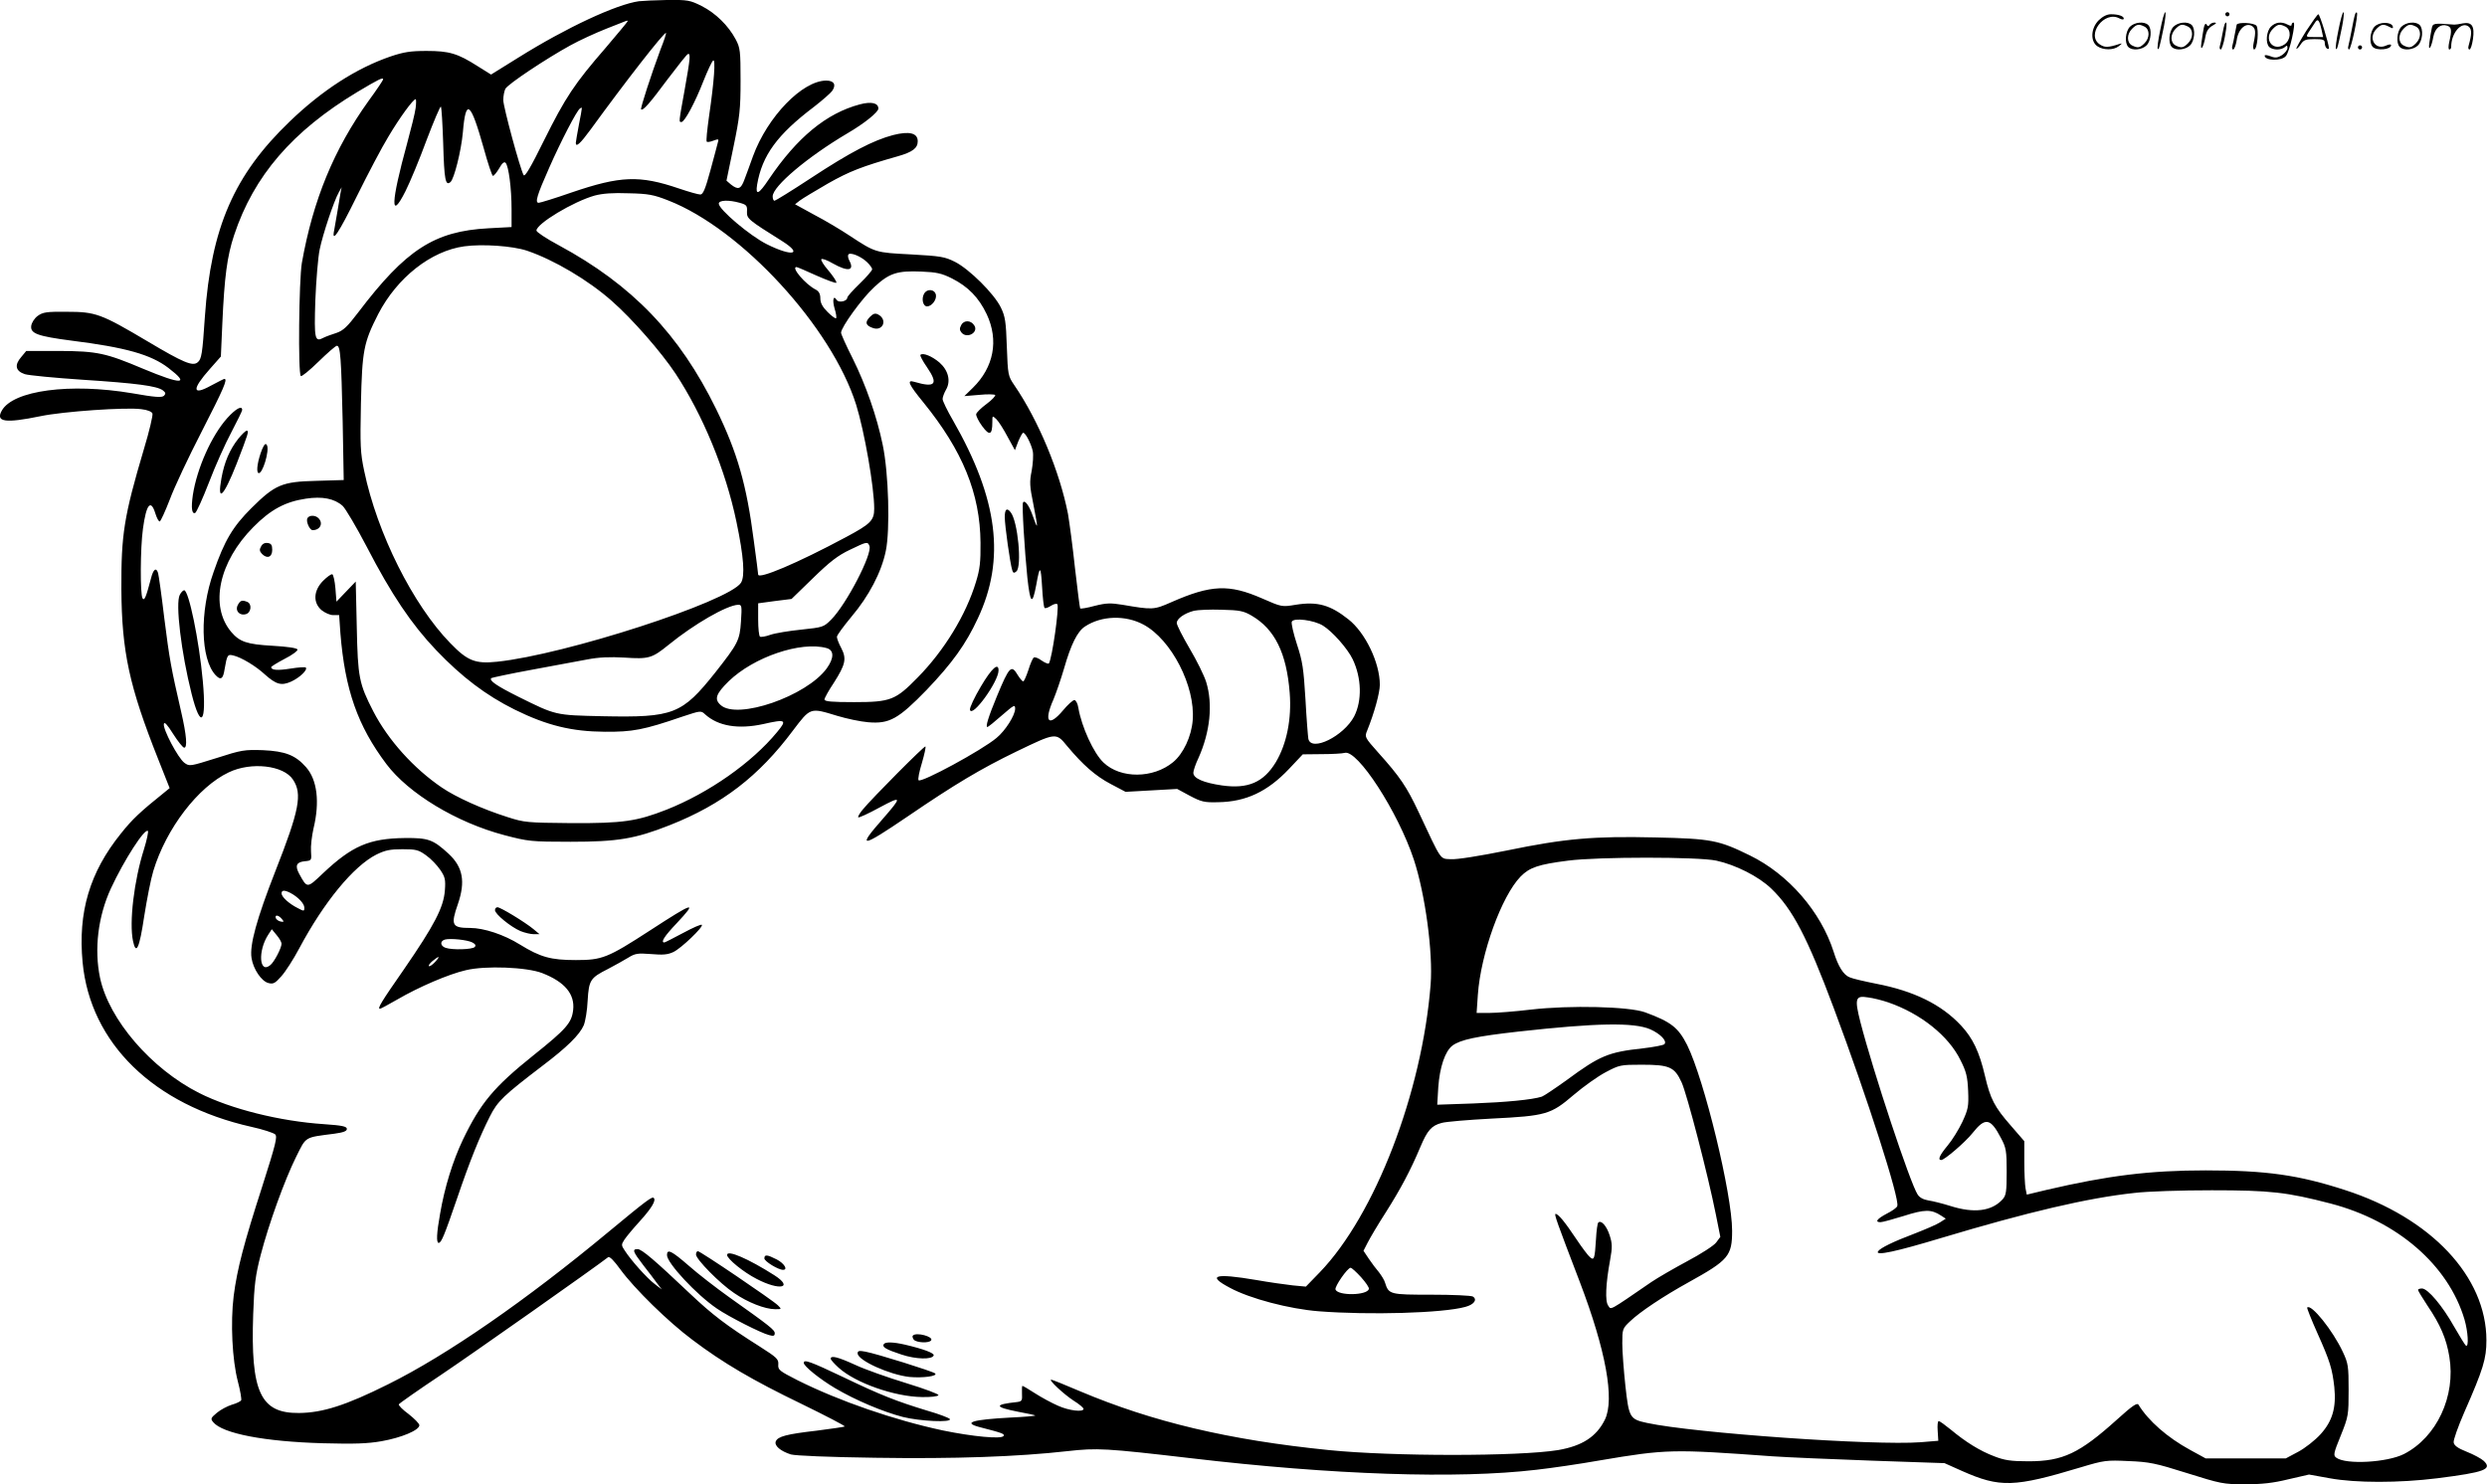 <svg version="1.0" xmlns="http://www.w3.org/2000/svg"
  viewBox="0 0 1200.15 716.372"
 preserveAspectRatio="xMidYMid meet">
<g transform="translate(-0.133,716.884) scale(0.1,-0.1)"
fill="#000000" stroke="none">
<path d="M3085 7163 c-109 -15 -350 -127 -582 -272 l-132 -82 -64 40 c-97 62
-138 74 -247 74 -77 0 -110 -5 -175 -27 -163 -56 -328 -162 -485 -313 -269
-258 -380 -512 -410 -943 -12 -180 -16 -205 -35 -220 -24 -20 -68 -2 -241 101
-226 134 -251 143 -391 143 -98 1 -115 -2 -140 -20 -16 -12 -29 -33 -31 -48
-5 -37 32 -50 193 -71 263 -33 384 -67 469 -132 106 -81 65 -82 -122 -4 -180
76 -221 85 -405 86 l-159 0 -24 -29 c-34 -39 -28 -68 17 -83 19 -6 145 -18
279 -27 262 -17 358 -30 387 -51 14 -11 15 -16 6 -26 -10 -10 -42 -8 -155 12
-298 50 -573 14 -628 -84 -31 -55 16 -62 186 -27 110 23 413 44 487 34 29 -3
51 -12 54 -21 3 -8 -15 -85 -41 -171 -97 -327 -110 -413 -109 -677 2 -302 38
-469 178 -821 l55 -139 -22 -18 c-120 -96 -159 -133 -213 -201 -151 -187 -208
-380 -185 -622 37 -390 342 -688 815 -794 55 -12 106 -29 114 -36 12 -11 3
-47 -62 -251 -89 -276 -121 -398 -138 -529 -16 -129 -7 -309 20 -412 12 -46
19 -87 16 -92 -3 -5 -23 -15 -45 -21 -22 -7 -54 -24 -72 -39 -30 -25 -31 -29
-18 -45 45 -55 247 -94 530 -102 151 -4 215 -2 283 10 96 17 182 53 182 77 0
8 -24 32 -52 54 -29 21 -50 43 -47 47 3 5 94 69 202 141 152 102 748 522 808
569 7 5 28 -16 59 -59 68 -93 231 -253 348 -340 147 -111 290 -195 526 -309
117 -57 211 -106 209 -109 -3 -2 -63 -11 -134 -20 -147 -17 -189 -28 -199 -52
-8 -21 23 -47 73 -63 23 -6 183 -13 407 -16 381 -6 689 5 928 32 144 16 182
14 594 -34 687 -81 1287 -101 1668 -56 72 8 209 28 305 45 325 55 352 55 835
20 72 -5 288 -14 480 -21 l350 -12 85 -38 c183 -81 251 -79 573 18 113 34 124
35 230 30 100 -4 130 -10 282 -58 163 -51 175 -54 280 -54 81 0 136 6 209 24
l100 23 100 -18 c125 -23 335 -23 519 0 229 29 267 43 224 84 -12 11 -49 31
-82 44 -43 17 -61 30 -63 45 -2 11 21 76 51 145 92 209 107 259 107 348 0 307
-267 591 -682 725 -225 73 -380 95 -673 95 -270 0 -471 -25 -767 -94 l-96 -23
-6 30 c-3 16 -6 74 -6 129 l0 99 -64 74 c-80 91 -100 130 -126 242 -27 116
-59 182 -115 242 -95 102 -228 167 -410 202 -55 11 -113 24 -128 31 -29 11
-55 52 -77 123 -62 194 -218 374 -404 465 -151 74 -185 81 -456 87 -298 7
-436 -5 -717 -63 -134 -27 -241 -44 -270 -42 -54 3 -43 -13 -156 228 -57 121
-89 169 -196 288 -64 72 -65 74 -52 105 34 84 61 182 61 221 0 106 -70 252
-152 316 -87 69 -149 87 -254 70 -67 -11 -67 -11 -163 31 -158 69 -245 66
-436 -18 -86 -38 -91 -38 -237 -13 -56 9 -77 9 -133 -5 -36 -10 -68 -15 -71
-13 -2 3 -13 90 -25 194 -11 104 -27 222 -34 263 -40 204 -142 450 -259 621
-30 44 -31 49 -36 185 -4 122 -8 147 -29 190 -32 66 -152 185 -221 220 -50 25
-69 28 -212 36 -173 9 -171 8 -296 90 -42 28 -119 74 -171 101 l-93 51 23 18
c13 10 75 47 137 83 103 58 161 81 337 131 70 20 95 39 95 72 0 40 -40 50
-119 30 -95 -25 -207 -83 -397 -208 -91 -60 -171 -109 -175 -109 -5 0 -9 9 -9
21 0 49 169 191 360 304 84 49 150 103 150 120 0 27 -34 35 -90 20 -161 -43
-302 -159 -439 -362 -48 -72 -65 -80 -56 -25 24 141 97 241 274 375 40 31 80
66 88 77 21 30 9 50 -29 50 -115 -1 -283 -174 -353 -365 -14 -39 -32 -89 -41
-112 -17 -47 -30 -52 -65 -25 l-22 19 34 164 c30 145 34 182 34 319 0 143 -2
158 -23 198 -36 68 -98 128 -165 162 -56 28 -67 30 -166 29 -58 -1 -119 -4
-136 -6z m-55 -97 c0 -2 -48 -60 -106 -128 -151 -174 -194 -239 -297 -446 -65
-132 -93 -179 -99 -168 -17 31 -98 329 -98 362 0 20 5 44 10 54 12 23 199 147
314 210 43 24 122 60 175 81 106 42 101 41 101 35z m158 -138 c-45 -121 -97
-282 -93 -287 9 -8 41 28 127 144 50 66 94 122 99 123 14 5 11 -22 -16 -174
-29 -160 -28 -154 -15 -154 15 0 66 95 106 198 20 50 41 95 47 99 12 8 5 -99
-20 -269 -9 -65 -15 -120 -11 -123 3 -3 17 -1 32 5 24 9 27 8 22 -7 -2 -10
-19 -71 -36 -135 -25 -92 -36 -118 -49 -118 -10 0 -56 13 -103 29 -191 65
-283 61 -518 -19 -80 -28 -152 -50 -159 -50 -19 0 -9 35 51 170 55 125 133
276 148 285 12 8 13 15 -5 -78 -8 -43 -15 -83 -15 -88 0 -23 22 -3 71 64 170
234 352 467 364 467 3 0 -9 -37 -27 -82z m-1338 -143 c0 -3 -31 -50 -70 -103
-167 -233 -268 -478 -322 -782 -14 -82 -19 -533 -5 -546 4 -4 42 27 85 69 43
42 83 77 89 77 17 0 21 -56 28 -367 l5 -281 -133 -4 c-165 -4 -198 -18 -313
-132 -89 -89 -129 -155 -182 -308 -68 -191 -63 -419 9 -497 25 -27 37 -20 44
27 12 71 15 74 43 67 38 -9 108 -51 151 -91 55 -49 80 -56 127 -35 42 19 81
57 71 68 -4 3 -36 1 -73 -5 -62 -10 -94 -8 -94 7 0 3 29 21 65 40 36 18 64 39
62 45 -2 7 -49 14 -120 18 -125 7 -159 19 -200 67 -105 125 -60 338 107 506
83 84 153 122 253 137 79 12 138 1 178 -35 13 -12 66 -101 116 -197 119 -230
216 -374 335 -499 123 -129 240 -218 379 -287 156 -77 276 -106 435 -107 134
-1 188 9 374 73 88 29 90 30 110 11 63 -57 160 -73 280 -47 110 25 117 21 67
-39 -122 -148 -329 -293 -533 -374 -143 -56 -210 -66 -458 -65 -216 2 -228 3
-309 29 -123 39 -249 96 -318 143 -135 92 -258 228 -330 367 -69 134 -75 164
-80 408 l-5 219 -47 -49 -46 -48 -5 64 c-3 36 -10 66 -15 68 -6 2 -26 -13 -45
-32 -46 -47 -49 -105 -7 -141 16 -13 41 -24 56 -24 l29 0 6 -87 c22 -273 83
-447 222 -632 107 -142 338 -282 569 -343 115 -30 128 -32 320 -32 227 0 311
14 478 80 253 100 430 236 595 457 85 112 82 111 213 71 46 -14 113 -28 149
-31 103 -9 146 15 283 156 124 130 189 220 247 345 134 285 98 576 -120 956
-28 48 -50 94 -50 103 0 8 7 28 16 44 25 42 12 94 -31 132 -35 30 -80 49 -92
37 -3 -3 11 -30 32 -60 56 -82 40 -100 -62 -70 -37 11 -28 -11 44 -99 190
-234 274 -440 276 -677 1 -93 -3 -129 -22 -190 -48 -159 -153 -331 -282 -462
-106 -108 -129 -118 -306 -118 -108 0 -143 3 -143 13 0 6 20 43 45 80 56 88
63 116 36 168 -12 22 -21 46 -21 54 0 8 32 51 70 97 84 99 145 215 166 318 21
101 14 374 -15 512 -28 136 -81 288 -145 417 -31 61 -56 117 -56 124 0 26 101
166 160 220 73 68 111 80 229 75 71 -3 96 -8 146 -33 79 -40 130 -93 168 -173
59 -126 34 -256 -67 -355 l-41 -40 72 6 c39 4 74 3 77 -1 2 -4 -16 -24 -42
-43 -26 -19 -48 -41 -50 -49 -1 -9 12 -35 29 -58 35 -48 49 -43 49 18 0 34 0
34 20 15 11 -11 35 -49 54 -85 l35 -64 16 42 c10 23 20 42 24 42 11 0 38 -52
46 -88 4 -18 1 -61 -5 -95 -11 -54 -10 -74 8 -162 11 -55 19 -101 17 -103 -2
-2 -10 19 -20 47 -16 48 -39 80 -47 64 -6 -10 8 -234 21 -362 14 -127 24 -136
43 -35 17 96 22 94 28 -8 3 -53 8 -99 12 -103 3 -4 17 1 31 10 14 9 28 12 31
7 9 -16 -25 -259 -41 -285 -2 -4 -18 2 -34 13 -16 12 -33 19 -39 15 -5 -3 -17
-30 -26 -60 -10 -30 -21 -55 -25 -55 -4 0 -16 14 -26 30 -31 53 -41 43 -101
-102 -41 -99 -56 -148 -46 -148 4 0 35 25 70 56 59 51 64 54 64 32 0 -31 -47
-106 -90 -141 -70 -59 -363 -218 -376 -204 -4 4 3 41 16 83 12 41 20 77 17 80
-4 5 -254 -246 -302 -304 -15 -18 -25 -35 -22 -38 3 -3 49 18 102 47 110 59
111 54 15 -56 -125 -142 -104 -140 121 13 230 157 355 231 524 313 193 93 192
93 246 27 76 -91 136 -144 210 -183 l72 -38 124 7 125 7 61 -33 c55 -29 70
-33 137 -31 134 2 238 51 342 161 l66 70 92 1 c50 0 100 3 110 6 61 19 258
-285 334 -515 55 -167 93 -449 81 -603 -41 -521 -268 -1112 -535 -1389 l-67
-69 -64 6 c-35 4 -114 15 -176 26 -201 34 -240 22 -126 -38 96 -52 287 -102
428 -113 244 -19 598 -9 707 21 42 11 60 35 37 50 -8 5 -98 9 -200 9 -201 0
-206 1 -224 58 -3 12 -17 34 -29 50 -13 15 -35 44 -49 65 l-26 39 20 39 c11
22 50 88 88 147 71 112 119 202 166 314 34 81 54 104 103 117 20 6 129 15 242
21 263 13 285 20 395 114 48 41 117 90 155 110 66 35 72 36 174 36 134 0 158
-11 192 -85 26 -56 128 -450 165 -636 l22 -110 -20 -27 c-11 -15 -73 -55 -139
-90 -65 -35 -143 -80 -174 -101 -211 -145 -193 -134 -208 -114 -16 21 -12 106
9 220 11 61 11 79 -2 119 -14 45 -41 76 -55 62 -4 -4 -9 -40 -11 -80 -6 -96
-9 -104 -29 -87 -9 7 -39 47 -67 89 -54 81 -86 120 -99 120 -8 0 6 -39 117
-329 125 -328 169 -566 121 -664 -41 -83 -110 -127 -226 -147 -189 -31 -801
-31 -1106 0 -485 49 -850 136 -1201 284 -72 31 -135 56 -139 56 -15 0 61 -71
109 -102 26 -16 47 -34 47 -39 0 -17 -70 -9 -123 15 -30 13 -80 40 -111 60
-31 20 -58 36 -61 36 -2 0 -3 -17 -2 -37 2 -34 -1 -38 -23 -41 -113 -12 -112
-24 4 -47 44 -8 81 -16 83 -18 2 -2 -52 -7 -119 -10 -184 -10 -233 -24 -150
-46 113 -29 122 -33 116 -43 -10 -16 -149 -3 -294 27 -233 50 -498 141 -700
242 -88 45 -95 50 -93 76 2 26 -7 34 -90 87 -163 103 -228 153 -336 255 -171
162 -233 215 -253 215 -27 0 -23 -12 27 -77 25 -32 55 -71 67 -88 l23 -30 -35
27 c-37 28 -114 114 -144 161 -17 25 -17 29 -2 52 9 14 43 55 76 91 56 62 78
99 66 111 -8 8 -35 -12 -216 -162 -401 -333 -781 -596 -1065 -737 -204 -102
-317 -138 -431 -139 -186 -2 -234 101 -221 477 5 143 11 188 36 285 39 150
115 361 171 474 50 100 38 93 185 112 43 6 60 12 60 23 0 12 -22 17 -110 23
-213 14 -449 73 -602 150 -232 117 -436 354 -479 556 -29 138 -10 296 52 431
64 138 164 293 179 278 3 -3 -5 -43 -19 -88 -48 -151 -72 -353 -53 -443 15
-71 31 -35 54 119 13 82 32 180 44 219 62 205 216 406 364 476 108 52 265 34
310 -35 46 -69 31 -147 -85 -442 -90 -230 -125 -357 -115 -419 8 -53 48 -113
82 -121 23 -6 32 -1 62 33 20 22 59 83 86 134 120 225 262 397 372 453 43 21
66 26 126 26 66 0 78 -3 115 -30 23 -16 53 -48 68 -70 23 -34 26 -47 22 -99
-6 -82 -51 -168 -197 -380 -112 -161 -130 -191 -116 -191 3 0 41 20 84 45 103
60 247 122 330 141 94 23 295 15 369 -14 108 -42 158 -101 149 -178 -7 -62
-33 -92 -192 -219 -191 -153 -255 -230 -340 -407 -49 -103 -88 -229 -110 -357
-17 -94 -19 -141 -7 -141 13 0 28 37 89 215 62 182 108 296 158 395 37 74 67
102 253 244 119 90 180 150 200 196 8 19 17 73 19 120 6 99 13 109 98 152 32
17 76 41 97 54 34 21 45 23 111 18 57 -5 81 -3 108 10 38 18 146 122 137 131
-3 4 -44 -14 -90 -39 -47 -25 -88 -46 -91 -46 -19 0 0 30 59 92 103 110 86
105 -128 -34 -205 -133 -231 -143 -358 -143 -121 0 -171 14 -270 75 -77 48
-174 80 -240 80 -88 0 -95 13 -59 116 37 108 24 178 -45 242 -75 69 -98 77
-211 76 -172 -2 -255 -38 -395 -170 -78 -74 -76 -74 -116 -1 -20 38 -12 55 28
59 33 3 33 4 30 48 -2 25 4 74 12 110 31 128 18 235 -36 296 -51 58 -100 77
-208 82 -89 3 -103 1 -224 -38 -128 -40 -130 -41 -155 -23 -30 22 -105 163
-99 188 2 12 17 -4 45 -49 23 -36 47 -66 53 -66 16 0 12 58 -15 175 -48 209
-56 251 -81 450 -13 110 -27 208 -30 218 -9 29 -23 19 -34 -25 -24 -91 -32
-111 -41 -97 -12 20 -11 243 2 336 16 119 38 145 60 73 7 -22 16 -39 21 -38 5
2 27 50 49 107 21 57 90 204 154 328 105 205 126 253 109 253 -3 0 -32 -15
-64 -32 -92 -51 -94 -19 -6 80 l53 60 7 158 c10 226 23 326 57 428 95 286 281
502 595 691 104 62 124 72 124 60z m157 -138 c-3 -24 -22 -100 -41 -170 -79
-288 -82 -378 -8 -231 22 44 68 154 102 247 35 92 66 165 69 161 3 -3 8 -83
11 -177 5 -177 11 -207 35 -187 18 15 52 151 60 240 14 167 37 150 101 -78 20
-73 40 -132 44 -132 5 0 18 16 30 36 14 25 24 34 31 27 15 -15 29 -124 29
-224 l0 -86 -112 -6 c-261 -14 -398 -103 -628 -406 -53 -70 -73 -88 -105 -99
-22 -7 -50 -17 -62 -23 -43 -23 -46 -8 -40 180 4 97 13 208 21 246 15 73 68
232 92 275 l14 25 -5 -25 c-2 -14 -9 -54 -15 -90 -6 -36 -13 -77 -16 -92 -14
-68 22 -14 110 165 52 105 120 235 152 287 54 91 119 180 131 180 3 0 3 -19 0
-43z m1220 -446 c353 -138 788 -611 906 -986 40 -129 87 -398 87 -501 0 -57
-17 -74 -137 -138 -235 -126 -423 -205 -423 -180 0 3 -9 77 -21 163 -35 271
-79 425 -182 636 -177 361 -404 598 -759 790 -60 32 -108 64 -108 71 0 33 178
140 281 169 38 10 87 14 164 11 95 -2 121 -7 192 -35z m344 -11 c33 -9 37 -14
35 -43 -1 -34 6 -39 170 -142 103 -65 48 -76 -74 -15 -82 41 -232 168 -232
196 0 17 48 19 101 4z m-1027 -231 c130 -44 296 -142 410 -243 98 -86 238
-246 307 -350 132 -200 242 -466 294 -715 36 -172 42 -263 22 -295 -60 -91
-849 -347 -1177 -381 -105 -11 -143 4 -226 90 -180 185 -353 531 -415 830 -19
89 -20 124 -16 325 6 258 13 295 84 434 91 175 254 304 415 326 88 12 232 2
302 -21z m1640 -54 c14 -13 26 -29 26 -36 0 -6 -27 -37 -60 -69 -33 -32 -60
-62 -60 -68 0 -17 -41 -26 -51 -11 -16 26 -22 -1 -10 -42 7 -22 10 -43 7 -46
-3 -3 -21 10 -41 30 -25 25 -35 44 -35 66 0 21 -7 34 -22 42 -50 25 -121 109
-93 109 3 0 46 -18 96 -41 50 -22 93 -38 96 -35 4 3 -13 29 -36 57 -24 27 -40
53 -36 57 4 4 29 -5 56 -21 73 -41 105 -35 79 14 -6 11 -8 24 -5 29 8 13 59
-7 89 -35z m13 -1371 c15 -39 -112 -283 -185 -356 -36 -36 -40 -37 -144 -48
-59 -6 -126 -17 -149 -25 -22 -8 -45 -12 -50 -9 -5 3 -9 40 -9 83 l0 78 81 11
80 10 104 101 c81 79 120 109 177 136 83 40 86 41 95 19z m-620 -365 c-6 -91
-14 -106 -124 -246 -161 -202 -201 -218 -543 -211 -231 5 -225 4 -407 94 -106
53 -142 78 -131 90 3 2 90 21 194 40 104 19 225 42 269 50 57 11 109 13 180 9
117 -8 133 -3 212 61 124 101 282 192 337 194 17 0 18 -6 13 -81z m2465 28
c111 -65 168 -180 183 -372 10 -125 -14 -246 -67 -335 -59 -97 -134 -130 -260
-112 -89 13 -138 34 -138 61 0 10 11 43 25 72 56 125 70 259 37 366 -10 32
-46 105 -80 162 -34 58 -62 113 -62 123 0 21 37 47 83 59 17 4 78 7 133 5 88
-2 107 -6 146 -29z m-522 -43 c135 -73 250 -298 237 -461 -6 -78 -45 -162 -95
-203 -96 -79 -253 -80 -335 -2 -48 45 -106 172 -122 265 -3 20 -12 37 -19 37
-7 0 -32 -22 -55 -50 -70 -83 -94 -55 -46 53 13 31 36 98 51 149 33 116 65
180 101 203 80 53 196 56 283 9z m866 -5 c45 -28 118 -110 143 -162 43 -90 46
-200 7 -276 -50 -95 -207 -173 -221 -108 -2 12 -9 99 -14 192 -9 148 -14 182
-41 264 -17 52 -28 101 -25 109 8 21 108 8 151 -19z m-2396 -108 c37 -10 37
-48 1 -98 -97 -134 -432 -250 -512 -177 -32 28 -23 54 39 115 121 117 348 194
472 160z m4294 -1026 c92 -20 204 -76 265 -135 103 -99 173 -233 302 -578 161
-430 319 -922 306 -954 -2 -8 -25 -24 -51 -37 -47 -25 -59 -41 -30 -41 10 0
60 14 112 30 100 32 133 33 180 2 l23 -15 -28 -18 c-15 -10 -69 -33 -120 -53
-106 -40 -169 -71 -179 -87 -14 -23 87 -1 306 65 417 125 706 193 930 217 65
8 229 13 375 13 283 0 361 -9 573 -64 322 -84 568 -297 646 -559 17 -58 22
-136 7 -127 -4 3 -30 45 -57 92 -56 100 -127 184 -155 184 -10 0 -19 -3 -19
-7 0 -4 20 -37 45 -75 63 -93 92 -161 106 -247 32 -191 -61 -389 -219 -470
-81 -41 -280 -52 -326 -18 -16 11 -14 21 21 107 37 92 38 99 38 220 0 115 -2
129 -28 184 -48 103 -153 234 -172 214 -2 -2 20 -58 50 -125 60 -134 71 -170
81 -259 10 -99 -9 -164 -66 -227 -27 -30 -76 -68 -108 -85 l-60 -32 -193 0
-194 0 -75 41 c-110 60 -201 140 -249 218 -7 11 -31 -6 -103 -71 -182 -164
-262 -202 -428 -202 -86 0 -116 5 -165 24 -69 26 -138 69 -210 129 -27 22 -53
41 -58 41 -5 0 -7 -21 -5 -47 l3 -48 -85 -7 c-224 -17 -1092 44 -1320 93 -84
18 -88 25 -105 179 -8 74 -15 167 -15 205 0 69 1 72 38 107 47 45 159 120 282
188 193 107 210 127 210 249 0 176 -134 728 -217 896 -43 85 -78 112 -203 158
-78 28 -361 35 -552 13 -75 -9 -165 -16 -199 -16 l-62 0 6 88 c14 198 114 475
206 570 43 44 86 59 229 77 144 19 629 19 716 0z m-6881 -156 c36 -19 67 -51
67 -71 0 -18 -2 -18 -32 -2 -42 21 -78 54 -78 71 0 16 14 17 43 2z m-42 -125
c12 -14 11 -16 -5 -13 -11 2 -21 10 -24 17 -5 17 13 15 29 -4z m-1 -120 c0
-20 -35 -88 -54 -103 -54 -45 -61 69 -10 147 l17 26 23 -28 c13 -15 24 -34 24
-42z m921 6 c15 -8 18 -15 11 -22 -12 -12 -106 -15 -140 -4 -26 9 -29 32 -4
40 26 7 108 -1 133 -14z m-181 -95 c-13 -14 -26 -22 -29 -19 -3 3 5 14 18 25
33 27 39 24 11 -6z m7013 -194 c157 -54 292 -162 349 -279 28 -55 34 -80 37
-149 3 -75 0 -88 -28 -149 -17 -36 -49 -88 -71 -114 -39 -47 -49 -70 -31 -70
16 0 117 87 151 130 62 78 87 73 138 -25 24 -45 27 -61 27 -161 0 -98 -3 -115
-20 -134 -52 -57 -137 -68 -251 -32 -38 12 -86 24 -107 27 -24 4 -43 14 -52
29 -36 55 -215 595 -276 832 -29 114 -24 129 36 119 25 -3 69 -14 98 -24z
m-1148 -130 c49 -22 83 -57 68 -72 -5 -5 -52 -14 -104 -20 -166 -18 -207 -35
-367 -153 -57 -41 -111 -77 -120 -80 -46 -15 -174 -27 -331 -33 l-174 -6 5 84
c7 98 33 174 68 201 39 29 115 45 319 68 378 42 557 45 636 11z m-1396 -1196
c23 -26 41 -51 38 -58 -10 -31 -149 -33 -161 -2 -5 14 58 105 73 105 5 0 27
-20 50 -45z M4460 5750 c-13 -25 -4 -60 15 -60 22 0 46 31 43 54 -4 29 -43 34
-58 6z M4200 5640 c-26 -26 -22 -42 13 -54 49 -18 73 40 26 65 -14 7 -23 5
-39 -11z M4640 5600 c-9 -16 -8 -25 1 -36 26 -32 84 0 62 34 -16 26 -50 27
-63 2z M1098 5151 c-76 -85 -146 -242 -166 -371 -9 -63 -5 -93 11 -87 6 2 36
68 67 148 30 79 79 188 108 242 28 54 52 102 52 107 0 24 -31 6 -72 -39z
M1151 5051 c-41 -52 -67 -112 -81 -190 -22 -121 10 -91 73 69 56 145 61 160
49 160 -6 0 -24 -18 -41 -39z M1266 5000 c-20 -50 -30 -107 -18 -114 19 -11
56 111 41 135 -6 10 -12 4 -23 -21z M4850 4673 c0 -40 26 -225 36 -256 4 -14
9 -16 20 -6 28 23 7 244 -28 286 -18 23 -28 14 -28 -24z M1484 4666 c-6 -16
12 -56 26 -56 36 0 53 33 28 58 -16 16 -47 15 -54 -2z M1261 4531 c-9 -15 -7
-23 5 -36 25 -25 49 -15 49 20 0 23 -5 31 -22 33 -14 2 -26 -4 -32 -17z M869
4298 c-22 -40 7 -280 57 -478 44 -175 73 -143 54 62 -18 198 -68 438 -90 438
-5 0 -15 -10 -21 -22z M1149 4249 c-15 -28 9 -54 40 -44 25 8 29 50 5 59 -25
10 -33 7 -45 -15z M4735 3856 c-31 -52 -55 -103 -53 -113 10 -41 138 136 138
190 0 40 -33 11 -85 -77z M2390 2776 c0 -19 76 -81 123 -101 20 -8 49 -15 64
-15 l28 0 -30 25 c-40 33 -158 105 -173 105 -7 0 -12 -6 -12 -14z M3220 1111
c0 -38 142 -191 241 -258 55 -38 214 -119 252 -128 21 -6 27 -4 27 9 0 16 -24
35 -220 174 -63 45 -151 113 -195 152 -83 72 -105 83 -105 51z M3360 1114 c0
-23 115 -140 184 -186 65 -45 149 -78 198 -78 32 0 32 0 13 19 -27 26 -374
261 -386 261 -5 0 -9 -7 -9 -16z M3510 1112 c0 -19 80 -84 143 -116 111 -58
180 -43 85 18 -126 80 -228 124 -228 98z M3690 1095 c0 -14 67 -55 90 -55 25
0 6 31 -30 50 -47 24 -60 25 -60 5z M4407 723 c-4 -3 -2 -12 4 -20 13 -15 75
-18 84 -3 11 18 -72 40 -88 23z M4266 681 c-9 -14 13 -26 86 -50 69 -23 148
-25 155 -4 4 11 -49 31 -139 52 -57 13 -95 14 -102 2z M4140 637 c0 -34 153
-103 250 -114 64 -6 138 4 124 17 -11 10 -282 95 -336 105 -31 6 -38 4 -38 -8z
M4010 611 c0 -5 17 -24 39 -44 81 -73 268 -139 401 -141 41 -1 77 3 80 9 3 5
-67 31 -155 58 -88 27 -199 66 -246 88 -85 39 -119 47 -119 30z M3880 591 c0
-16 77 -78 151 -122 100 -59 231 -114 327 -139 84 -21 238 -28 227 -10 -3 5
-52 24 -108 40 -151 46 -225 75 -406 162 -160 76 -191 87 -191 69z M10426
7024 c-10 -47 -15 -88 -12 -91 5 -6 9 7 30 110 7 37 10 67 6 67 -4 0 -15 -39
-24 -86z M10740 7100 c0 -5 5 -10 10 -10 6 0 10 5 10 10 0 6 -4 10 -10 10 -5
0 -10 -4 -10 -10z M11286 7024 c-10 -47 -15 -88 -12 -91 5 -6 9 7 30 110 7 37
10 67 6 67 -4 0 -15 -39 -24 -86z M11366 7099 c-3 -8 -10 -41 -16 -74 -6 -33
-14 -68 -16 -77 -3 -10 -1 -18 3 -18 10 0 46 171 38 178 -2 3 -7 -1 -9 -9z
M10129 7071 c-38 -38 -41 -101 -7 -125 29 -20 79 -20 104 0 18 14 18 15 1 10
-53 -17 -69 -17 -92 -2 -69 45 21 166 94 126 12 -6 21 -7 21 -1 0 12 -25 21
-62 21 -19 0 -39 -10 -59 -29z M11130 7019 c-28 -45 -49 -83 -47 -85 2 -3 12
7 21 21 14 21 24 25 66 25 43 0 50 -3 50 -19 0 -11 5 -23 10 -26 6 -3 10 -3
10 1 0 20 -44 164 -51 164 -4 0 -30 -37 -59 -81z m75 4 l7 -33 -42 0 c-42 0
-42 0 -28 23 8 12 21 32 29 44 15 25 22 18 34 -34z M10280 7040 c-22 -22 -27
-79 -8 -98 19 -19 66 -14 88 8 22 22 27 79 8 98 -19 19 -66 14 -88 -8z m71 0
c25 -14 25 -54 -1 -80 -23 -23 -33 -24 -61 -10 -25 14 -25 54 1 80 23 23 33
24 61 10z M10490 7040 c-22 -22 -27 -79 -8 -98 19 -19 66 -14 88 8 22 22 27
79 8 98 -19 19 -66 14 -88 -8z m71 0 c25 -14 25 -54 -1 -80 -23 -23 -33 -24
-61 -10 -25 14 -25 54 1 80 23 23 33 24 61 10z M10636 7034 c-3 -16 -8 -47
-11 -69 -8 -51 10 -26 19 27 5 27 15 42 34 53 18 10 22 14 10 15 -9 0 -20 -5
-24 -11 -5 -8 -9 -8 -14 1 -5 8 -10 3 -14 -16z M10737 7053 c-2 -4 -7 -26 -11
-48 -4 -22 -9 -48 -12 -57 -3 -10 -1 -18 4 -18 4 0 14 28 20 62 11 58 10 81
-1 61z M10795 7050 c-1 -3 -5 -23 -9 -45 -4 -22 -9 -48 -12 -57 -3 -10 -1 -18
4 -18 5 0 13 20 17 45 7 53 44 87 74 68 17 -11 19 -28 8 -80 -4 -18 -3 -33 2
-33 16 0 24 99 11 115 -12 14 -87 18 -95 5z M10960 7040 c-22 -22 -27 -79 -8
-98 7 -7 24 -12 38 -12 14 0 31 5 38 12 9 9 12 8 12 -5 0 -9 -12 -24 -26 -34
-21 -13 -32 -15 -55 -6 -16 6 -29 8 -29 3 0 -24 81 -27 102 -2 18 19 50 162
37 162 -5 0 -9 -5 -9 -10 0 -7 -6 -7 -19 0 -30 16 -59 12 -81 -10z m71 0 c29
-16 25 -65 -6 -86 -56 -37 -103 28 -55 76 23 23 33 24 61 10z M11461 7041
c-23 -23 -28 -80 -9 -99 19 -19 88 -13 88 9 0 5 -11 4 -24 -2 -54 -25 -89 38
-46 81 23 23 33 24 62 9 16 -9 19 -8 16 3 -8 22 -64 22 -87 -1z M11590 7040
c-22 -22 -27 -79 -8 -98 19 -19 66 -14 88 8 22 22 27 79 8 98 -19 19 -66 14
-88 -8z m71 0 c25 -14 25 -54 -1 -80 -23 -23 -33 -24 -61 -10 -25 14 -25 54 1
80 23 23 33 24 61 10z M11736 7031 c-3 -14 -8 -44 -11 -66 -8 -51 10 -26 19
27 8 41 35 63 66 53 22 -7 24 -21 11 -77 -5 -22 -5 -38 0 -38 5 0 9 6 9 13 0
68 51 125 85 97 15 -13 15 -35 -1 -92 -3 -10 -1 -18 4 -18 6 0 13 23 17 50 9
63 -5 84 -49 76 -17 -4 -35 -6 -41 -6 -101 8 -104 7 -109 -19z M11380 6940 c0
-5 5 -10 10 -10 6 0 10 5 10 10 0 6 -4 10 -10 10 -5 0 -10 -4 -10 -10z"/>
</g>
</svg>
